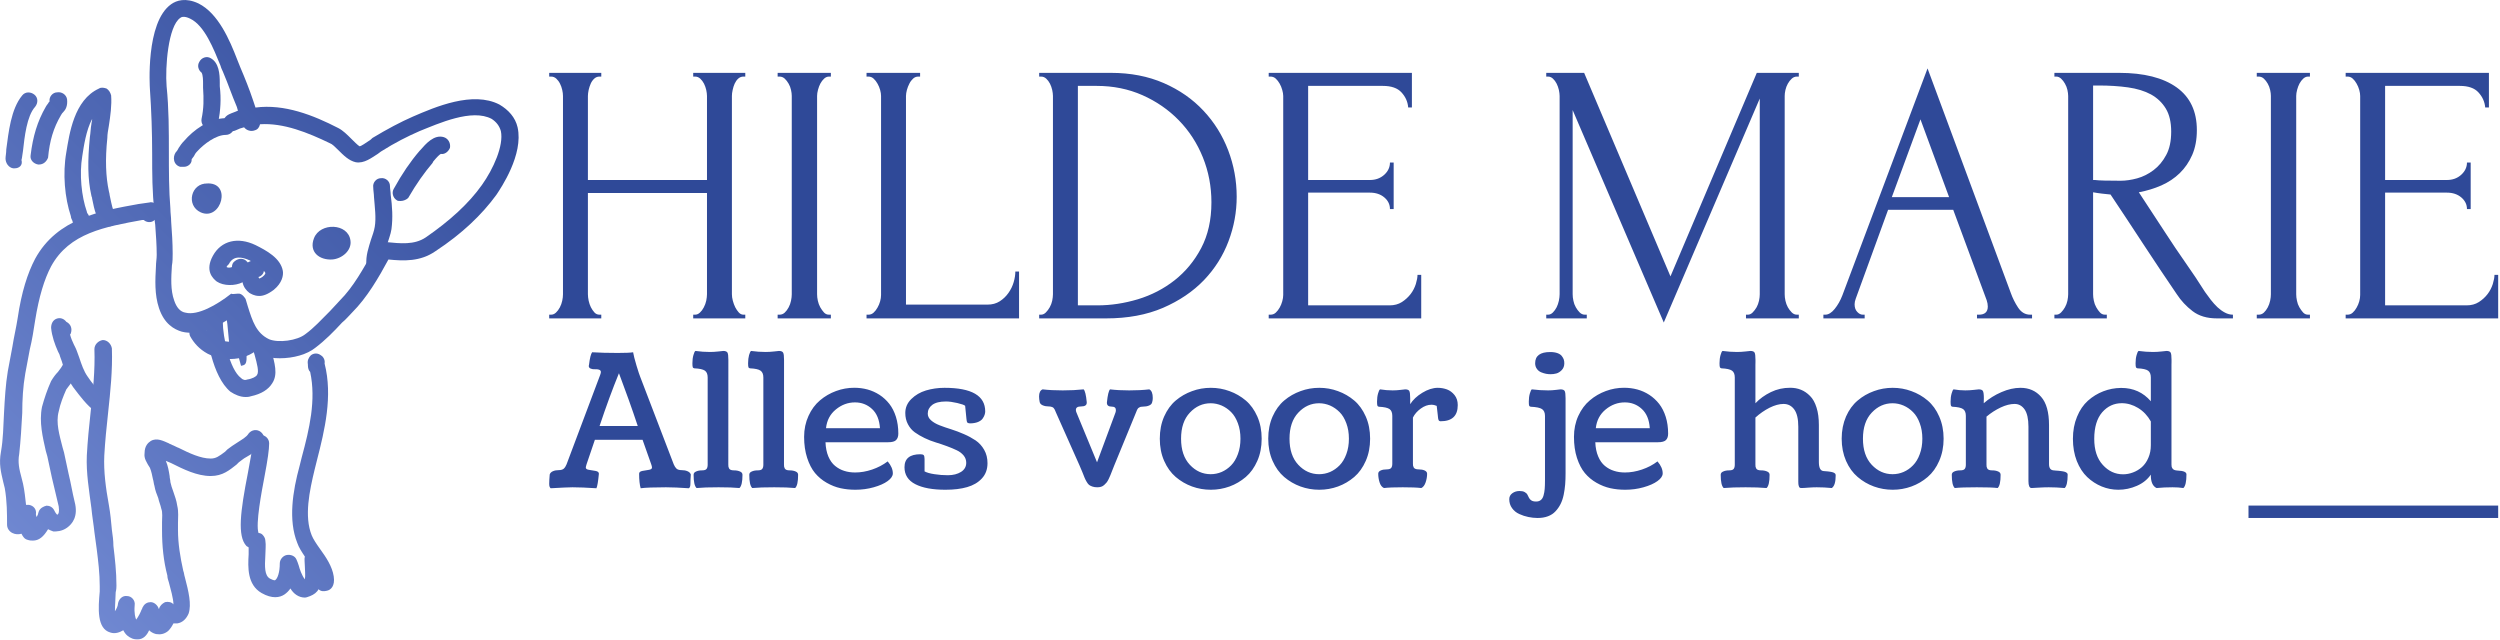 <?xml version="1.0" encoding="UTF-8"?>
<svg xmlns="http://www.w3.org/2000/svg" xmlns:svgjs="http://svgjs.com/svgjs" version="1.1" width="100%" height="100%" preserveAspectRatio="xMidYMid meet" viewBox="-0 -2.854678768926533e-7 300.001 76.768" overflow="visible">
  <defs id="SvgjsDefs458413">
    <linearGradient id="SvgjsLinearGradientCTo0w_NEe" gradientUnits="userSpaceOnUse" x1="17.002" y1="86.526" x2="93.209" y2="10.319">
      <stop id="SvgjsStop458416" stop-color="#738bd4" offset="0.05"></stop>
      <stop id="SvgjsStop458417" stop-color="#2f4998" offset="0.95"></stop>
    </linearGradient>
  </defs>
  <g id="SvgjsG458414" transform="scale(0.686)" opacity="1">
    <g id="SvgjsG458418" class="YvCM-2PNd" transform="translate(-27.873, -8.432) scale(1.329)" fill="url(#SvgjsLinearGradientCTo0w_NEe)">
      <path d="M62.3 37.7c.8-2.1 4.5-2 4.8.3.2 1.3-1.1 2.4-2.4 2.5-1.7.1-3.1-1-2.4-2.8m-14-7.2c-2.2-.1-2.9 2.9-.9 3.8 2.7 1.2 4.2-4.1.7-3.8m7 14.8c-.7 0-1.1-.3-1.3-.4-.4-.3-.8-.8-.9-1.4-1 .5-2.5.5-3.4-.1C49 43 47.9 42 49 40s3.3-2.5 5.6-1.4c1.4.7 3.3 1.7 3.6 3.4.1.6-.1 1.6-1.2 2.5-.8.6-1.4.8-1.9.8zm-.1-2.5c0 .1.1.2.1.2s.1 0 .4-.2c.4-.3.4-.5.4-.5s0-.1-.2-.3c0 .3-.3.7-.7.8zm-4.2-1.3c.2.1.4.1.7 0 0-.3.1-.6.4-.8.5-.4 1.2-.4 1.6.1l.1.1c.1-.1.2-.1.4-.2-.1 0-.1-.1-.2-.1-.9-.4-2.1-.7-2.7.5-.2.2-.3.3-.3.4zm.5 12.1c-1.1 0-2.2-.3-3-.7-1.1-.6-1.8-1.4-2.3-2.3-.1-.2-.1-.4-.1-.6-.1-.2-.1-.5 0-.7.3-1 1.2-.9 1.3-.9.3 0 1 .3 1 1.3v.1c.2.4.6.8 1.2 1.1 1.1.6 3.2.6 3.9-.2.4-.5 1.1-.5 1.6-.1s.5 1.1.1 1.6c-.9.9-2.3 1.4-3.7 1.4zm-26 23.9c-.2 0-.4 0-.7-.1-.4-.1-.6-.4-.8-.8-.4.1-.8.1-1.2-.1-.4-.2-.7-.6-.7-1.1 0-1.4 0-3.1-.3-4.8-.1-.3-.1-.5-.2-.8-.3-1.3-.6-2.4-.3-4 .3-1.7.3-3.3.4-5.1.1-1.8.2-3.7.5-5.5.2-1.1.4-2.1.6-3.2.2-1.3.5-2.5.7-3.8.5-3.4 1.3-5.9 2.3-7.8 2.9-5.3 8.6-6.3 13.6-7.2l1.4-.2c.3-.1.6 0 .9.2.3.2.4.5.4.8 0 .6-.2 1.1-.7 1.4-.4.3-1 .2-1.3-.1h-.2c-4.9.9-9.6 1.7-12 6.1-.9 1.7-1.6 4-2.1 7.1-.2 1.3-.4 2.6-.7 3.8-.2 1.1-.4 2.1-.6 3.2-.3 1.7-.4 3.5-.4 5.2-.1 1.8-.2 3.6-.4 5.4-.2 1.1 0 2 .3 3.1.1.3.1.5.2.8.2.9.3 1.9.4 2.8h.4c.6.1 1 .6.9 1.2 0 .1 0 .2.1.4.1-.2.2-.4.2-.5l.1-.3c.2-.4.6-.6 1-.7.4 0 .8.2 1 .6.2.4.3.5.4.6.2-.1.3-.4.2-1.1-.3-1.3-.6-2.5-.9-3.8-.2-.9-.4-1.9-.6-2.8l-.2-.7c-.4-1.8-.9-3.8-.5-5.8.3-1.1.7-2.3 1.2-3.4.3-.5.6-.9.9-1.2.2-.3.4-.5.5-.7.3-.6.9-.8 1.5-.5.6.3.8.9.5 1.5-.2.5-.5.8-.8 1.2-.2.3-.4.5-.6.8-.4.9-.8 1.9-1 2.9-.4 1.5.1 3.1.5 4.7l.2.7c.2.9.4 1.9.6 2.8.3 1.2.5 2.5.8 3.7.5 1.9-.3 2.9-1 3.4s-1.4.5-1.8.5c-.3-.1-.5-.2-.7-.3-.6 1-1.2 1.5-2 1.5z"></path>
      <path d="M34 60.6c-.2 0-.4-.1-.6-.2-.9-.6-1.9-1.9-2.8-3.1-.7-1-1.1-2.1-1.4-3.1-.1-.4-.3-.8-.4-1.2l-.2-.4c-.4-.9-.8-2-.9-3.1 0-.5.2-1 .7-1.2.5-.2 1 0 1.3.4.6.3.8.9.6 1.5 0 .1-.1.1-.1.2.1.4.3.9.5 1.3l.2.4c.2.4.3.8.5 1.3.3.9.6 1.8 1.1 2.5.4.6 1.5 2.1 2.2 2.5.5.3.6 1 .3 1.6-.3.5-.7.6-1 .6z"></path>
      <path d="M39.1 90.5c-.2 0-.4 0-.7-.1-.5-.2-.9-.5-1.2-1.1-.5.3-1.1.5-1.7.3-1.8-.5-1.6-3.2-1.4-5.4v-.7c0-1.7-.2-3.3-.4-4.9-.1-.7-.2-1.4-.3-2.2-.1-1-.3-2.1-.4-3.2-.3-2.3-.7-4.6-.6-6.9.1-1.9.3-3.9.5-5.7.3-2.7.6-5.5.5-8.3 0-.6.5-1.1 1.1-1.2.6 0 1.1.5 1.2 1.1.1 2.9-.2 5.7-.5 8.5-.2 1.8-.4 3.8-.5 5.6-.1 2.1.2 4.3.6 6.5.2 1.1.3 2.2.4 3.3.1.7.2 1.4.2 2.1.2 1.7.4 3.4.4 5.2 0 .2 0 .5-.1.9 0 .5-.1 1.7-.1 2.5.2-.3.4-.7.4-1 .1-.6.6-1.1 1.2-1 .6 0 1.1.6 1 1.2-.1 1.1.1 1.7.2 1.9.3-.4.6-1 .7-1.3.1-.1.1-.3.2-.4.2-.4.6-.6 1-.6s.8.3 1 .7c0 .1.1.2.1.2.1-.4.4-.7.8-.9.4-.1.9 0 1.1.3 0-.8-.4-2.1-.6-2.9-.1-.3-.2-.6-.2-.9-.5-1.9-.7-3.9-.7-5.9v-1.1c0-.6.1-1.3-.1-1.8-.1-.5-.3-.9-.4-1.4-.2-.5-.4-1-.5-1.6-.1-.3-.1-.6-.2-.9-.1-.5-.2-1-.4-1.5-.1-.1-.1-.2-.2-.3-.2-.4-.6-.9-.5-1.6 0-1 .5-1.4.8-1.6.8-.5 1.7 0 2.4.3.1.1.3.1.4.2.3.1.6.3.9.4 1.4.7 2.9 1.4 4.2 1.4.7 0 1.1-.3 1.9-.9l.3-.3c.4-.3.8-.6 1.3-.9.6-.4 1.2-.7 1.5-1.2.4-.5 1.1-.6 1.6-.2.5.4.6 1.1.2 1.6-.6.8-1.4 1.3-2.1 1.7-.4.2-.7.5-1 .7l-.3.3c-.9.7-1.8 1.5-3.4 1.5-1.8 0-3.6-.9-5.2-1.7-.2-.1-.5-.2-.7-.3.3.7.4 1.4.5 2 0 .3.1.5.1.8.1.4.2.8.4 1.3.2.6.4 1.1.5 1.8.2.8.1 1.6.1 2.3v.9c0 1.8.3 3.6.7 5.4.1.2.1.5.2.8.5 1.9.9 3.6.5 4.8-.3.7-.8 1.2-1.5 1.3h-.5c-.2.4-.4.7-.7 1-.5.4-1 .5-1.6.4-.4-.1-.7-.3-.9-.5-.3.7-.8 1.2-1.5 1.2z"></path>
      <path d="M61.1 85c-.8 0-1.5-.5-1.9-1.2-.2.3-.5.6-.8.8-.6.4-1.6.6-3-.2-1.9-1.1-1.8-3.4-1.7-5.1v-.9c-.1-.1-.2-.1-.3-.2-1.2-1.3-.8-4.5.2-9.6.3-1.6.6-3.2.6-3.8 0-.6.5-1.1 1.1-1.2.6 0 1.1.5 1.1 1.1 0 .8-.2 2.2-.6 4.3-.4 2.1-1.2 6.3-.8 7.5.2 0 .4.1.5.2.2.2.4.5.4.8.1.6 0 1.3 0 1.9-.1 1.6-.1 2.7.6 3.1.2.1.6.3.7.2.3-.2.6-1 .6-2.2 0-.5.4-1 .9-1.1.5-.1 1.1.1 1.3.6.1.2.2.5.3.8.1.4.4 1.3.8 1.8.1-.5 0-1.2 0-1.7s-.1-1 0-1.3c-.4-.6-.8-1.2-1-1.8-1.2-3-.6-6.8.3-10.1l.3-1.2c1-3.7 1.9-7.5 1.1-11.2-.2-.2-.3-.5-.3-.9v-.1c-.1-.5.1-.9.4-1.2.4-.3.9-.3 1.3 0 .2.1.6.5.5 1.1 1.1 4.3 0 8.8-1 12.7l-.3 1.2c-.7 2.9-1.4 6.2-.4 8.7.2.5.6 1.1 1.1 1.8.8 1.1 1.6 2.3 1.8 3.6.2 1.3-.4 1.8-.9 1.9-.4.1-.8.1-1.1-.2-.2.4-.6.7-1.1.9-.3.1-.5.2-.7.2zM31.7 37h-.2c-.6-.1-1-.7-.9-1.3l1.1.2-1.1-.2s-.1-.2-.1-.3c-.1-.2-.2-.4-.2-.6-.8-2.4-1.1-5.6-.6-8.4.4-2.4 1-6.9 4.3-8.4.3-.2.7-.1 1 0 .3.2.5.5.6.9.1 1.3-.1 2.7-.3 4-.1.6-.2 1.1-.2 1.6-.3 2.9-.2 5.1.2 7 0 .1.1.3.1.5.1.4.3 1.6.5 2 .5.3.7.9.4 1.5-.3.6-.9.8-1.5.5-1.1-.5-1.4-2-1.7-3.5 0-.2-.1-.3-.1-.4-.5-2.2-.5-4.6-.2-7.7.1-.6.1-1.2.2-1.7 0-.2.1-.4.1-.7-.8 1.5-1.1 3.6-1.3 4.9-.4 2.4-.1 5.3.6 7.3 0 .1.1.3.2.4.2.4.4.9.3 1.5-.2.5-.7.9-1.2.9zm-5.6-9H26c-.6-.1-1.1-.6-1-1.2.3-2.5.9-4.5 2-6.4.1-.2.3-.4.4-.6l.1-.1c-.1-.6.4-1.2 1-1.2.6-.1 1.2.3 1.3.9.1.9-.2 1.4-.5 1.7-.1.1-.2.2-.3.4-1 1.7-1.5 3.4-1.7 5.6-.2.5-.6.9-1.2.9zm-3.2.5h-.2c-.6-.1-1-.7-1-1.3 0-.3.1-.7.1-1.2.3-2.2.6-5.3 2.1-7.1.4-.5 1.1-.5 1.6-.1s.5 1.1.1 1.6c-1.1 1.2-1.4 4-1.6 5.8-.1.5-.1.9-.2 1.2.2.7-.3 1.1-.9 1.1zm50.8 4.3c-.2 0-.4 0-.5-.1-.5-.3-.7-1-.4-1.5 1.1-2 2.2-3.6 3.4-5l.1-.1c.7-.8 1.8-2.1 3.1-1.7.6.2.9.8.8 1.4-.2.5-.7.9-1.2.8-.2.1-.5.4-1 1l-.1.2c-1.1 1.3-2.1 2.7-3.2 4.6-.2.2-.6.4-1 .4zm-25.1-9.5h-.2c-.6-.1-1-.7-.9-1.3.3-1.4.3-2.6.2-4.1v-.6c0-.3 0-1.1-.2-1.4-.4-.3-.6-.9-.3-1.4.3-.6 1-.8 1.5-.5 1.1.6 1.2 2.1 1.2 3.2v.5c.2 1.7.1 3.1-.2 4.8-.2.5-.6.8-1.1.8z"></path>
      <path d="M45.2 28.3h-.5c-.4-.1-.7-.4-.8-.8s0-.8.2-1.1c.2-.2.3-.4.4-.6.2-.3.4-.6.7-.9 1.2-1.4 3.3-3 5.5-3 .6-.1 1.1.5 1.1 1.1 0 .6-.5 1.1-1.1 1.1-1.3 0-2.9 1.2-3.8 2.2-.2.2-.3.4-.4.6-.1.1-.2.3-.3.4v.1c0 .5-.5.9-1 .9zm25.1 13.9c-.6 0-1.1-.4-1.1-1-.1-1.2.3-2.3.6-3.3.2-.6.4-1.1.5-1.7.2-1.2 0-2.6-.1-3.9 0-.4-.1-.9-.1-1.3-.1-.6.4-1.2 1-1.2.6-.1 1.2.4 1.2 1 0 .4.1.8.1 1.2.2 1.5.3 3 .1 4.5-.1.7-.4 1.4-.6 2.1-.3.9-.6 1.6-.5 2.3.1.7-.3 1.3-1.1 1.3.1 0 .1 0 0 0zm-17 16.4c-.7 0-1.4-.3-2-.7-2.4-2-3.2-7.4-3.2-9.2 0-.6.5-1.1 1.1-1.1s1.1.5 1.1 1.1c0 2 .9 6.3 2.4 7.4.3.3.6.3.8.2.7-.1 1.2-.4 1.3-.6.3-.4 0-1.5-.3-2.6-.1-.3-.2-.7-.3-1-.2-.6.2-1.2.8-1.4.6-.2 1.2.2 1.4.8.1.3.2.7.3 1 .4 1.6.9 3.1.1 4.3-.5.8-1.4 1.4-2.8 1.7-.3.1-.5.1-.7.1z"></path>
      <path d="M52.7 54.5l-.6-2.2.3 1.1h-1.1c0-.3-.3-3.3-.4-4.4-.1-.6-.1-1-.1-1 0-.6.5-1.1 1.1-1.1.6 0 1.1.5 1.1 1.1 0 .1 0 .4.1.8.5 5.5.5 5.5-.4 5.7z"></path>
      <path d="M57.8 53.5c-.8 0-1.7-.1-2.3-.4-2.5-1.1-3.3-3.2-3.9-5.1-1.7 1.2-4.4 2.6-6.7 2-1-.3-2.3-1-3-3.1-.6-1.8-.5-3.7-.4-5.5 0-.5.1-1 .1-1.5 0-1.3-.1-2.6-.2-4-.1-.6-.1-1.1-.1-1.7-.3-2.5-.3-5.1-.3-7.6 0-2.8-.1-5.7-.3-8.6 0-.1-.6-8.7 2.8-11.1.7-.5 1.9-.9 3.6-.1 2.6 1.3 4.1 4.8 5.1 7.4.1.3.3.7.4 1 .6 1.4 1.2 2.9 1.7 4.4l.3.9c3.8-.5 7.6 1 10.9 2.7.6.3 1.2.9 1.7 1.4.3.3.9.9 1.1 1 .2 0 .9-.5 1.2-.7.2-.1.4-.3.5-.4 2-1.2 3.7-2.1 5.3-2.8 3-1.3 7.9-3.4 11.4-1.6 1.2.7 2.1 1.7 2.4 3 .8 3.6-2.2 8-2.8 8.9-1.9 2.6-4.5 5.1-8 7.4-2 1.4-4.2 1.3-6.2 1.1-1.3 2.4-2.8 5-4.8 7-.4.4-.8.9-1.3 1.3-1.1 1.2-2.3 2.4-3.5 3.3-1.1.9-2.9 1.4-4.7 1.4zM52.2 45h.3c.4.1.6.4.8.7.1.3.2.7.3 1 .6 1.9 1.1 3.5 2.8 4.3 1.2.5 3.7.2 4.8-.7 1.1-.8 2.1-1.9 3.2-3 .5-.5.9-1 1.3-1.4 1.8-1.8 3.1-4.2 4.4-6.5l.3-.6c.2-.4.6-.6 1.1-.6h.2c2 .2 3.8.4 5.3-.6 3.2-2.2 5.7-4.5 7.4-6.9 1.5-2.1 2.9-5.2 2.5-7.1-.2-.7-.6-1.2-1.2-1.6-2.6-1.4-7 .6-9.5 1.6-1.6.7-3.2 1.5-5.1 2.7-.1.1-.3.2-.4.3-.8.5-1.8 1.3-2.9 1.1-.9-.2-1.6-.9-2.3-1.6-.4-.4-.8-.8-1.1-.9-2.9-1.4-6.1-2.7-9.2-2.5-.1.4-.3.7-.7.8-.5.2-1.1 0-1.4-.4-.4.1-.7.2-1.1.4-.6.3-1.2 0-1.5-.6s0-1.2.6-1.5c.4-.2.8-.3 1.2-.5-.1-.2-.1-.4-.2-.6-.6-1.4-1.1-2.9-1.7-4.3-.1-.3-.3-.6-.4-1-.9-2.2-2.1-5.3-4-6.2-.8-.4-1.2-.2-1.3-.1-1.6 1.1-2 6.5-1.8 9 .3 2.9.3 5.9.3 8.7 0 2.4 0 5 .2 7.4 0 .6.1 1.1.1 1.7.1 1.4.2 2.8.2 4.2 0 .5 0 1.1-.1 1.6-.1 1.6-.2 3.2.3 4.6.3.9.8 1.5 1.5 1.6 1.6.4 4.1-1 6-2.5.2.1.5 0 .8 0z"></path>
    </g>
    <g id="SvgjsG458419" class="text" transform="translate(265.661, 55.696) scale(1)" fill="#2f4998">
      <path d="M-144.4 -0.65L-144.4 0L-135.29 0L-135.29 -0.65L-135.62 -0.65C-135.92 -0.65 -136.19 -0.78 -136.43 -1.04C-136.67 -1.3 -136.87 -1.61 -137.05 -1.95C-137.22 -2.3 -137.36 -2.68 -137.47 -3.09C-137.58 -3.5 -137.63 -3.88 -137.63 -4.23L-137.63 -38.91C-137.63 -39.22 -137.59 -39.57 -137.5 -39.96C-137.42 -40.35 -137.3 -40.72 -137.15 -41.06C-136.99 -41.41 -136.79 -41.7 -136.53 -41.94C-136.27 -42.18 -135.96 -42.3 -135.62 -42.3L-135.29 -42.3L-135.29 -42.95L-144.4 -42.95L-144.4 -42.3L-144.08 -42.3C-143.73 -42.3 -143.43 -42.18 -143.17 -41.94C-142.91 -41.7 -142.69 -41.41 -142.51 -41.06C-142.34 -40.72 -142.21 -40.35 -142.12 -39.96C-142.04 -39.57 -141.99 -39.22 -141.99 -38.91L-141.99 -24.21L-162.82 -24.21L-162.82 -38.91C-162.82 -39.22 -162.77 -39.57 -162.69 -39.96C-162.6 -40.35 -162.48 -40.72 -162.33 -41.06C-162.18 -41.41 -161.97 -41.7 -161.71 -41.94C-161.45 -42.18 -161.15 -42.3 -160.8 -42.3L-160.48 -42.3L-160.48 -42.95L-169.59 -42.95L-169.59 -42.3L-169.26 -42.3C-168.91 -42.3 -168.61 -42.18 -168.35 -41.94C-168.09 -41.7 -167.87 -41.41 -167.7 -41.06C-167.53 -40.72 -167.39 -40.35 -167.31 -39.96C-167.22 -39.57 -167.18 -39.22 -167.18 -38.91L-167.18 -4.23C-167.18 -3.88 -167.22 -3.5 -167.31 -3.09C-167.39 -2.68 -167.54 -2.29 -167.73 -1.92C-167.93 -1.55 -168.15 -1.25 -168.41 -1.01C-168.67 -0.77 -168.96 -0.65 -169.26 -0.65L-169.59 -0.65L-169.59 0L-160.48 0L-160.48 -0.65L-160.8 -0.65C-161.15 -0.65 -161.44 -0.78 -161.68 -1.04C-161.92 -1.3 -162.12 -1.61 -162.3 -1.95C-162.47 -2.3 -162.6 -2.68 -162.69 -3.09C-162.77 -3.5 -162.82 -3.88 -162.82 -4.23L-162.82 -21.93L-141.99 -21.93L-141.99 -4.23C-141.99 -3.88 -142.04 -3.5 -142.12 -3.09C-142.21 -2.68 -142.35 -2.29 -142.55 -1.92C-142.74 -1.55 -142.97 -1.25 -143.23 -1.01C-143.49 -0.77 -143.77 -0.65 -144.08 -0.65Z M-129.63 -42.95L-129.63 -42.3L-129.3 -42.3C-128.96 -42.3 -128.65 -42.18 -128.39 -41.94C-128.13 -41.7 -127.91 -41.41 -127.71 -41.06C-127.51 -40.72 -127.37 -40.35 -127.29 -39.96C-127.2 -39.57 -127.16 -39.22 -127.16 -38.91L-127.16 -4.23C-127.16 -3.88 -127.2 -3.5 -127.29 -3.09C-127.37 -2.68 -127.51 -2.29 -127.71 -1.92C-127.91 -1.55 -128.13 -1.25 -128.39 -1.01C-128.65 -0.77 -128.96 -0.65 -129.3 -0.65L-129.63 -0.65L-129.63 0L-120.32 0L-120.32 -0.65L-120.65 -0.65C-121 -0.65 -121.29 -0.78 -121.53 -1.04C-121.77 -1.3 -121.98 -1.61 -122.18 -1.95C-122.37 -2.3 -122.51 -2.68 -122.6 -3.09C-122.69 -3.5 -122.73 -3.88 -122.73 -4.23L-122.73 -38.91C-122.73 -39.22 -122.68 -39.58 -122.57 -39.99C-122.46 -40.4 -122.32 -40.77 -122.15 -41.09C-121.97 -41.42 -121.76 -41.7 -121.5 -41.94C-121.24 -42.18 -120.95 -42.3 -120.65 -42.3L-120.32 -42.3L-120.32 -42.95Z M-114.08 -0.65L-114.08 0L-87.4 0L-87.4 -8.2L-88.05 -8.2C-88.05 -7.64 -88.14 -7.02 -88.34 -6.34C-88.53 -5.67 -88.84 -5.04 -89.25 -4.46C-89.66 -3.87 -90.17 -3.38 -90.78 -2.99C-91.39 -2.6 -92.1 -2.41 -92.93 -2.41L-107.18 -2.41L-107.18 -38.91C-107.18 -39.22 -107.12 -39.57 -107.02 -39.96C-106.91 -40.35 -106.77 -40.72 -106.59 -41.06C-106.42 -41.41 -106.2 -41.7 -105.94 -41.94C-105.68 -42.18 -105.38 -42.3 -105.03 -42.3L-104.71 -42.3L-104.71 -42.95L-114.08 -42.95L-114.08 -42.3L-113.75 -42.3C-113.4 -42.3 -113.1 -42.18 -112.84 -41.94C-112.58 -41.7 -112.35 -41.41 -112.16 -41.06C-111.96 -40.72 -111.81 -40.35 -111.7 -39.96C-111.59 -39.57 -111.54 -39.22 -111.54 -38.91L-111.54 -4.1C-111.54 -3.75 -111.59 -3.38 -111.7 -2.99C-111.81 -2.6 -111.96 -2.23 -112.16 -1.89C-112.35 -1.54 -112.58 -1.25 -112.84 -1.01C-113.1 -0.77 -113.4 -0.65 -113.75 -0.65Z M-83.88 -0.65L-83.88 0L-72.17 0C-68.39 0 -65.08 -0.62 -62.21 -1.85C-59.35 -3.09 -56.96 -4.71 -55.05 -6.7C-53.14 -8.7 -51.71 -10.97 -50.76 -13.5C-49.8 -16.04 -49.33 -18.63 -49.33 -21.28C-49.33 -24.1 -49.83 -26.81 -50.82 -29.41C-51.82 -32.02 -53.26 -34.33 -55.15 -36.34C-57.04 -38.36 -59.35 -39.97 -62.08 -41.16C-64.81 -42.35 -67.9 -42.95 -71.32 -42.95L-83.88 -42.95L-83.88 -42.3L-83.56 -42.3C-83.21 -42.3 -82.91 -42.18 -82.65 -41.94C-82.39 -41.7 -82.17 -41.41 -81.99 -41.06C-81.82 -40.72 -81.69 -40.35 -81.6 -39.96C-81.52 -39.57 -81.47 -39.22 -81.47 -38.91L-81.47 -4.23C-81.47 -3.88 -81.52 -3.5 -81.6 -3.09C-81.69 -2.68 -81.83 -2.3 -82.03 -1.95C-82.22 -1.61 -82.45 -1.3 -82.71 -1.04C-82.97 -0.78 -83.25 -0.65 -83.56 -0.65ZM-53.75 -20.3C-53.75 -17.22 -54.35 -14.56 -55.54 -12.3C-56.73 -10.04 -58.29 -8.17 -60.19 -6.67C-62.1 -5.17 -64.24 -4.07 -66.6 -3.35C-68.97 -2.64 -71.32 -2.28 -73.67 -2.28L-77.11 -2.28L-77.11 -40.67L-73.8 -40.67C-70.93 -40.67 -68.27 -40.13 -65.82 -39.05C-63.37 -37.96 -61.25 -36.5 -59.45 -34.65C-57.65 -32.81 -56.25 -30.65 -55.25 -28.18C-54.25 -25.7 -53.75 -23.08 -53.75 -20.3Z M-43.73 -0.65L-43.73 0L-17.05 0L-17.05 -7.61L-17.7 -7.61C-17.7 -7.18 -17.8 -6.65 -17.99 -6.02C-18.19 -5.39 -18.49 -4.8 -18.9 -4.26C-19.32 -3.72 -19.83 -3.25 -20.43 -2.86C-21.04 -2.47 -21.76 -2.28 -22.58 -2.28L-36.83 -2.28L-36.83 -22L-26.03 -22C-24.99 -22 -24.14 -21.71 -23.49 -21.15C-22.84 -20.59 -22.52 -19.91 -22.52 -19.13L-21.87 -19.13L-21.87 -27.27L-22.52 -27.27C-22.52 -26.44 -22.85 -25.73 -23.52 -25.12C-24.2 -24.51 -25.03 -24.21 -26.03 -24.21L-36.83 -24.21L-36.83 -40.67L-23.75 -40.67C-22.28 -40.67 -21.19 -40.29 -20.5 -39.53C-19.8 -38.77 -19.41 -37.9 -19.33 -36.9L-18.68 -36.9L-18.68 -42.95L-43.73 -42.95L-43.73 -42.3L-43.41 -42.3C-43.06 -42.3 -42.75 -42.18 -42.49 -41.94C-42.23 -41.7 -42.01 -41.41 -41.81 -41.06C-41.62 -40.72 -41.46 -40.35 -41.36 -39.96C-41.25 -39.57 -41.19 -39.22 -41.19 -38.91L-41.19 -4.1C-41.19 -3.75 -41.25 -3.38 -41.36 -2.99C-41.46 -2.6 -41.62 -2.23 -41.81 -1.89C-42.01 -1.54 -42.23 -1.25 -42.49 -1.01C-42.75 -0.77 -43.06 -0.65 -43.41 -0.65Z M39.76 -0.65L39.76 0L49 0L49 -0.65L48.68 -0.65C48.33 -0.65 48.03 -0.78 47.77 -1.04C47.5 -1.3 47.28 -1.61 47.08 -1.95C46.89 -2.3 46.75 -2.68 46.66 -3.09C46.57 -3.5 46.53 -3.88 46.53 -4.23L46.53 -38.91C46.53 -39.22 46.57 -39.57 46.66 -39.96C46.75 -40.35 46.89 -40.72 47.08 -41.06C47.28 -41.41 47.5 -41.7 47.77 -41.94C48.03 -42.18 48.33 -42.3 48.68 -42.3L49 -42.3L49 -42.95L41.65 -42.95L26.55 -7.35L11.45 -42.95L4.82 -42.95L4.82 -42.3L5.14 -42.3C5.44 -42.3 5.73 -42.18 5.99 -41.94C6.25 -41.7 6.46 -41.41 6.64 -41.06C6.81 -40.72 6.94 -40.35 7.03 -39.96C7.11 -39.57 7.16 -39.22 7.16 -38.91L7.16 -4.23C7.16 -3.88 7.11 -3.5 7.03 -3.09C6.94 -2.68 6.81 -2.3 6.64 -1.95C6.46 -1.61 6.25 -1.3 5.99 -1.04C5.73 -0.78 5.44 -0.65 5.14 -0.65L4.82 -0.65L4.82 0L11.91 0L11.91 -0.65L11.58 -0.65C11.24 -0.65 10.93 -0.78 10.67 -1.04C10.41 -1.3 10.18 -1.61 9.99 -1.95C9.79 -2.3 9.65 -2.68 9.57 -3.09C9.48 -3.5 9.44 -3.88 9.44 -4.23L9.44 -36.44L25.38 0.72L42.17 -38.46L42.17 -4.23C42.17 -3.88 42.13 -3.5 42.04 -3.09C41.95 -2.68 41.81 -2.3 41.62 -1.95C41.42 -1.61 41.19 -1.3 40.93 -1.04C40.67 -0.78 40.39 -0.65 40.09 -0.65Z M80.17 -0.65L80.17 0L89.8 0L89.8 -0.65L89.48 -0.65C88.61 -0.65 87.91 -1.06 87.36 -1.89C86.82 -2.71 86.4 -3.56 86.09 -4.43L71.52 -43.73L56.62 -4.03C56.27 -3.12 55.82 -2.33 55.28 -1.66C54.74 -0.99 54.19 -0.65 53.62 -0.65L53.3 -0.65L53.3 0L60.52 0L60.52 -0.65L60.19 -0.65C59.85 -0.65 59.52 -0.81 59.22 -1.14C58.91 -1.46 58.76 -1.91 58.76 -2.47C58.76 -2.78 58.83 -3.1 58.96 -3.45L64.62 -19L76.01 -19L81.86 -3.19C81.99 -2.8 82.06 -2.43 82.06 -2.08C82.06 -1.13 81.54 -0.65 80.5 -0.65ZM65.27 -21.21L70.28 -34.82L75.29 -21.21Z M102.56 -0.65C102.21 -0.65 101.92 -0.78 101.68 -1.04C101.44 -1.3 101.22 -1.61 101.03 -1.95C100.83 -2.3 100.69 -2.68 100.61 -3.09C100.52 -3.5 100.48 -3.88 100.48 -4.23L100.48 -22.06C100.95 -21.97 101.46 -21.9 102.01 -21.83C102.55 -21.77 103.06 -21.71 103.53 -21.67C105.44 -18.81 107.36 -15.9 109.29 -12.95C111.22 -10 113.17 -7.09 115.12 -4.23C115.86 -3.1 116.78 -2.11 117.88 -1.27C118.99 -0.42 120.41 0 122.15 0L124.94 0L124.94 -0.65C124.47 -0.65 124 -0.77 123.55 -1.01C123.09 -1.25 122.66 -1.56 122.24 -1.95C121.83 -2.34 121.44 -2.78 121.07 -3.25C120.7 -3.73 120.37 -4.19 120.06 -4.62C118.94 -6.4 117.79 -8.12 116.61 -9.79C115.44 -11.46 114.29 -13.17 113.17 -14.9L108.48 -22.06C109.87 -22.32 111.18 -22.72 112.42 -23.26C113.65 -23.81 114.73 -24.52 115.64 -25.41C116.55 -26.3 117.28 -27.36 117.82 -28.6C118.36 -29.84 118.63 -31.28 118.63 -32.93C118.63 -36.23 117.45 -38.72 115.09 -40.41C112.72 -42.1 109.37 -42.95 105.03 -42.95L93.71 -42.95L93.71 -42.3L94.03 -42.3C94.34 -42.3 94.62 -42.18 94.88 -41.94C95.14 -41.7 95.37 -41.41 95.56 -41.06C95.76 -40.72 95.9 -40.35 95.99 -39.96C96.07 -39.57 96.12 -39.22 96.12 -38.91L96.12 -4.23C96.12 -3.88 96.07 -3.5 95.99 -3.09C95.9 -2.68 95.76 -2.3 95.56 -1.95C95.37 -1.61 95.14 -1.3 94.88 -1.04C94.62 -0.78 94.34 -0.65 94.03 -0.65L93.71 -0.65L93.71 0L102.88 0L102.88 -0.65ZM100.48 -40.74L101.45 -40.74C103.32 -40.74 105.03 -40.63 106.59 -40.41C108.15 -40.19 109.49 -39.78 110.6 -39.18C111.7 -38.57 112.57 -37.74 113.2 -36.7C113.83 -35.66 114.14 -34.32 114.14 -32.67C114.14 -31.02 113.85 -29.65 113.26 -28.57C112.68 -27.48 111.94 -26.6 111.05 -25.93C110.16 -25.26 109.21 -24.78 108.19 -24.5C107.17 -24.22 106.2 -24.08 105.29 -24.08C104.16 -24.08 103.22 -24.09 102.46 -24.11C101.7 -24.13 101.15 -24.16 100.8 -24.21L100.48 -24.21Z M129.11 -42.95L129.11 -42.3L129.43 -42.3C129.78 -42.3 130.09 -42.18 130.35 -41.94C130.61 -41.7 130.83 -41.41 131.03 -41.06C131.22 -40.72 131.37 -40.35 131.45 -39.96C131.54 -39.57 131.58 -39.22 131.58 -38.91L131.58 -4.23C131.58 -3.88 131.54 -3.5 131.45 -3.09C131.37 -2.68 131.22 -2.29 131.03 -1.92C130.83 -1.55 130.61 -1.25 130.35 -1.01C130.09 -0.77 129.78 -0.65 129.43 -0.65L129.11 -0.65L129.11 0L138.41 0L138.41 -0.65L138.09 -0.65C137.74 -0.65 137.45 -0.78 137.21 -1.04C136.97 -1.3 136.76 -1.61 136.56 -1.95C136.36 -2.3 136.22 -2.68 136.14 -3.09C136.05 -3.5 136.01 -3.88 136.01 -4.23L136.01 -38.91C136.01 -39.22 136.06 -39.58 136.17 -39.99C136.28 -40.4 136.42 -40.77 136.59 -41.09C136.77 -41.42 136.98 -41.7 137.24 -41.94C137.5 -42.18 137.79 -42.3 138.09 -42.3L138.41 -42.3L138.41 -42.95Z M144.66 -0.65L144.66 0L171.34 0L171.34 -7.61L170.69 -7.61C170.69 -7.18 170.59 -6.65 170.4 -6.02C170.2 -5.39 169.9 -4.8 169.49 -4.26C169.08 -3.72 168.57 -3.25 167.96 -2.86C167.35 -2.47 166.64 -2.28 165.81 -2.28L151.56 -2.28L151.56 -22L162.36 -22C163.4 -22 164.25 -21.71 164.9 -21.15C165.55 -20.59 165.88 -19.91 165.88 -19.13L166.53 -19.13L166.53 -27.27L165.88 -27.27C165.88 -26.44 165.54 -25.73 164.87 -25.12C164.2 -24.51 163.36 -24.21 162.36 -24.21L151.56 -24.21L151.56 -40.67L164.64 -40.67C166.12 -40.67 167.2 -40.29 167.89 -39.53C168.59 -38.77 168.98 -37.9 169.07 -36.9L169.72 -36.9L169.72 -42.95L144.66 -42.95L144.66 -42.3L144.99 -42.3C145.33 -42.3 145.64 -42.18 145.9 -41.94C146.16 -41.7 146.39 -41.41 146.58 -41.06C146.78 -40.72 146.93 -40.35 147.04 -39.96C147.15 -39.57 147.2 -39.22 147.2 -38.91L147.2 -4.1C147.2 -3.75 147.15 -3.38 147.04 -2.99C146.93 -2.6 146.78 -2.23 146.58 -1.89C146.39 -1.54 146.16 -1.25 145.9 -1.01C145.64 -0.77 145.33 -0.65 144.99 -0.65Z"></path>
    </g>
    <g id="SvgjsG458420" class="text" transform="translate(239.611, 85.24) scale(1)" fill="#2f4998">
      <path d="M-131.55 -23.5C-133.23 -23.5 -134.73 -23.54 -136.03 -23.62C-136.25 -23.33 -136.44 -22.59 -136.58 -21.4C-136.61 -21.32 -136.62 -21.26 -136.62 -21.24C-136.62 -21.01 -136.51 -20.85 -136.28 -20.76C-136.06 -20.67 -135.82 -20.63 -135.56 -20.65C-135.3 -20.67 -135.06 -20.65 -134.84 -20.58C-134.61 -20.51 -134.5 -20.37 -134.5 -20.16C-134.5 -20.04 -134.55 -19.87 -134.63 -19.64L-140.51 -4C-140.64 -3.69 -140.79 -3.44 -140.99 -3.26C-141.18 -3.09 -141.48 -3 -141.89 -3C-142.26 -3 -142.6 -2.94 -142.89 -2.81C-143.19 -2.68 -143.37 -2.49 -143.45 -2.24C-143.51 -1.56 -143.54 -1.02 -143.54 -0.6C-143.54 -0.2 -143.45 0.06 -143.27 0.17C-141.38 0.06 -140.11 0 -139.46 0C-138.35 0 -136.96 0.06 -135.28 0.17C-135.12 -0.16 -134.98 -1.01 -134.85 -2.37C-134.85 -2.62 -135.04 -2.79 -135.42 -2.86C-135.81 -2.93 -136.19 -3 -136.57 -3.05C-136.95 -3.1 -137.14 -3.24 -137.14 -3.45C-137.14 -3.55 -137.09 -3.75 -137 -4.04L-135.55 -8.31L-127.21 -8.31L-125.7 -4.04C-125.61 -3.79 -125.56 -3.6 -125.56 -3.45C-125.56 -3.24 -125.75 -3.1 -126.12 -3.05C-126.5 -3 -126.87 -2.93 -127.25 -2.86C-127.63 -2.79 -127.81 -2.62 -127.81 -2.37C-127.81 -1.29 -127.72 -0.44 -127.54 0.17C-126.75 0.06 -125.27 0 -123.11 0C-122.03 0 -120.7 0.06 -119.11 0.17C-118.93 0.06 -118.84 -0.2 -118.84 -0.6C-118.84 -1.02 -118.82 -1.56 -118.77 -2.24C-118.85 -2.49 -119.04 -2.68 -119.35 -2.81C-119.65 -2.94 -119.99 -3 -120.36 -3C-120.78 -3 -121.08 -3.09 -121.27 -3.26C-121.46 -3.44 -121.62 -3.69 -121.75 -4L-127.62 -19.32C-127.73 -19.56 -127.94 -20.22 -128.27 -21.29C-128.59 -22.36 -128.78 -23.12 -128.85 -23.56L-128.85 -23.62C-129.32 -23.54 -130.22 -23.5 -131.55 -23.5ZM-131.34 -19.95L-130.91 -18.79C-130.62 -18.02 -130.19 -16.87 -129.64 -15.33C-129.09 -13.8 -128.56 -12.26 -128.05 -10.72L-134.73 -10.72C-133.58 -14.17 -132.45 -17.24 -131.34 -19.95Z M-112.21 -3.99C-112.21 -14.63 -112.21 -20.7 -112.2 -22.19L-112.2 -22.29C-112.2 -22.96 -112.25 -23.38 -112.36 -23.57C-112.48 -23.75 -112.72 -23.85 -113.09 -23.85C-113.12 -23.85 -113.4 -23.82 -113.93 -23.76C-114.46 -23.7 -114.96 -23.67 -115.44 -23.67C-116.24 -23.67 -117.09 -23.73 -117.96 -23.85C-118.08 -23.78 -118.2 -23.55 -118.31 -23.13C-118.43 -22.72 -118.49 -22.24 -118.49 -21.7C-118.49 -21.35 -118.47 -21.13 -118.43 -21.02C-118.4 -20.91 -118.31 -20.84 -118.17 -20.81C-117.25 -20.77 -116.63 -20.63 -116.3 -20.4C-115.98 -20.17 -115.82 -19.77 -115.82 -19.21L-115.82 -3.96C-115.82 -3.64 -115.88 -3.39 -116.01 -3.22C-116.14 -3.04 -116.41 -2.96 -116.82 -2.96C-117.22 -2.96 -117.57 -2.89 -117.85 -2.76C-118.14 -2.64 -118.28 -2.45 -118.28 -2.19C-118.28 -0.96 -118.11 -0.19 -117.76 0.13C-116.83 0.04 -115.54 0 -113.91 0C-112.39 0 -111.17 0.04 -110.26 0.13C-109.91 -0.18 -109.73 -0.95 -109.73 -2.19C-109.73 -2.45 -109.88 -2.64 -110.16 -2.76C-110.45 -2.89 -110.79 -2.96 -111.2 -2.96C-111.43 -2.96 -111.62 -2.98 -111.77 -3.04C-111.92 -3.1 -112.02 -3.19 -112.08 -3.3C-112.14 -3.42 -112.17 -3.52 -112.19 -3.61C-112.21 -3.7 -112.21 -3.83 -112.21 -3.99Z M-102.47 -3.99C-102.47 -14.63 -102.47 -20.7 -102.46 -22.19L-102.46 -22.29C-102.46 -22.96 -102.51 -23.38 -102.63 -23.57C-102.74 -23.75 -102.98 -23.85 -103.35 -23.85C-103.38 -23.85 -103.66 -23.82 -104.19 -23.76C-104.72 -23.7 -105.22 -23.67 -105.7 -23.67C-106.5 -23.67 -107.35 -23.73 -108.23 -23.85C-108.34 -23.78 -108.46 -23.55 -108.58 -23.13C-108.69 -22.72 -108.75 -22.24 -108.75 -21.7C-108.75 -21.35 -108.73 -21.13 -108.69 -21.02C-108.66 -20.91 -108.57 -20.84 -108.43 -20.81C-107.51 -20.77 -106.89 -20.63 -106.57 -20.4C-106.24 -20.17 -106.08 -19.77 -106.08 -19.21L-106.08 -3.96C-106.08 -3.64 -106.14 -3.39 -106.27 -3.22C-106.4 -3.04 -106.67 -2.96 -107.08 -2.96C-107.48 -2.96 -107.83 -2.89 -108.11 -2.76C-108.4 -2.64 -108.54 -2.45 -108.54 -2.19C-108.54 -0.96 -108.37 -0.19 -108.02 0.13C-107.09 0.04 -105.81 0 -104.17 0C-102.65 0 -101.43 0.04 -100.52 0.13C-100.17 -0.18 -100 -0.95 -100 -2.19C-100 -2.45 -100.14 -2.64 -100.42 -2.76C-100.71 -2.89 -101.06 -2.96 -101.46 -2.96C-101.69 -2.96 -101.88 -2.98 -102.03 -3.04C-102.18 -3.1 -102.28 -3.19 -102.34 -3.3C-102.4 -3.42 -102.43 -3.52 -102.45 -3.61C-102.47 -3.7 -102.47 -3.83 -102.47 -3.99Z M-82.47 -9.39C-82.47 -10.46 -82.61 -11.44 -82.89 -12.33C-83.17 -13.22 -83.56 -13.97 -84.04 -14.59C-84.53 -15.21 -85.1 -15.74 -85.76 -16.17C-86.42 -16.59 -87.12 -16.91 -87.86 -17.11C-88.6 -17.31 -89.37 -17.41 -90.18 -17.41C-91.27 -17.41 -92.33 -17.22 -93.36 -16.84C-94.4 -16.46 -95.33 -15.92 -96.17 -15.21C-97 -14.51 -97.68 -13.6 -98.18 -12.49C-98.69 -11.38 -98.95 -10.15 -98.95 -8.82C-98.95 -7.45 -98.77 -6.23 -98.42 -5.15C-98.07 -4.07 -97.61 -3.18 -97.04 -2.49C-96.47 -1.81 -95.79 -1.24 -95 -0.79C-94.21 -0.34 -93.41 -0.02 -92.58 0.16C-91.76 0.34 -90.9 0.43 -89.99 0.43C-88.87 0.43 -87.8 0.29 -86.78 0C-85.75 -0.29 -84.93 -0.65 -84.33 -1.09C-83.73 -1.53 -83.43 -1.98 -83.43 -2.43C-83.43 -3.12 -83.73 -3.82 -84.33 -4.53C-85.15 -3.91 -86.06 -3.44 -87.06 -3.1C-88.07 -2.76 -89.05 -2.59 -90.02 -2.59C-90.71 -2.59 -91.34 -2.68 -91.93 -2.87C-92.51 -3.05 -93.04 -3.34 -93.53 -3.74C-94.02 -4.14 -94.41 -4.69 -94.71 -5.39C-95 -6.08 -95.17 -6.92 -95.21 -7.88L-84.25 -7.88C-83.56 -7.88 -83.09 -8.01 -82.85 -8.27C-82.6 -8.53 -82.47 -8.9 -82.47 -9.39ZM-85.68 -10.34L-95.12 -10.34C-94.97 -11.71 -94.4 -12.8 -93.39 -13.62C-92.39 -14.44 -91.28 -14.85 -90.05 -14.85C-88.9 -14.85 -87.9 -14.47 -87.07 -13.7C-86.24 -12.94 -85.78 -11.81 -85.68 -10.34Z M-66.87 -4.21C-66.87 -5.09 -67.06 -5.87 -67.45 -6.55C-67.84 -7.24 -68.34 -7.78 -68.95 -8.2C-69.57 -8.61 -70.24 -8.98 -70.99 -9.3C-71.73 -9.63 -72.47 -9.9 -73.21 -10.14C-73.95 -10.37 -74.63 -10.6 -75.24 -10.84C-75.86 -11.08 -76.36 -11.37 -76.74 -11.71C-77.13 -12.05 -77.32 -12.44 -77.32 -12.88C-77.32 -13.5 -77.06 -14.01 -76.54 -14.41C-76.01 -14.81 -75.21 -15.01 -74.13 -15.01C-73.58 -15.01 -72.92 -14.92 -72.15 -14.74C-71.39 -14.56 -70.93 -14.4 -70.78 -14.25L-70.56 -12.03C-70.56 -11.98 -70.55 -11.91 -70.53 -11.8C-70.52 -11.69 -70.51 -11.61 -70.5 -11.58C-70.5 -11.55 -70.48 -11.5 -70.45 -11.43C-70.43 -11.36 -70.39 -11.31 -70.36 -11.29C-70.32 -11.26 -70.27 -11.24 -70.2 -11.22C-70.13 -11.2 -70.04 -11.18 -69.94 -11.18C-69.38 -11.18 -68.9 -11.27 -68.51 -11.43C-68.13 -11.6 -67.85 -11.8 -67.69 -12.06C-67.52 -12.31 -67.41 -12.54 -67.36 -12.73C-67.3 -12.92 -67.27 -13.1 -67.27 -13.27C-67.27 -16.02 -69.64 -17.4 -74.39 -17.4C-75.54 -17.4 -76.62 -17.24 -77.63 -16.94C-78.65 -16.63 -79.5 -16.13 -80.2 -15.44C-80.9 -14.75 -81.25 -13.94 -81.25 -13C-81.25 -12.27 -81.1 -11.61 -80.79 -11.03C-80.48 -10.44 -80.08 -9.97 -79.58 -9.61C-79.08 -9.25 -78.51 -8.92 -77.87 -8.61C-77.23 -8.3 -76.58 -8.05 -75.92 -7.85C-75.26 -7.65 -74.61 -7.43 -73.96 -7.19C-73.32 -6.95 -72.75 -6.72 -72.26 -6.48C-71.76 -6.25 -71.36 -5.94 -71.05 -5.57C-70.74 -5.19 -70.59 -4.77 -70.59 -4.29C-70.59 -3.61 -70.89 -3.08 -71.5 -2.69C-72.11 -2.31 -72.88 -2.11 -73.81 -2.11C-74.6 -2.11 -75.37 -2.17 -76.14 -2.29C-76.91 -2.4 -77.49 -2.57 -77.88 -2.78L-77.88 -4.94C-77.88 -5.27 -77.93 -5.49 -78.02 -5.61C-78.12 -5.72 -78.31 -5.78 -78.61 -5.78C-80.46 -5.78 -81.39 -5.03 -81.39 -3.51C-81.39 -2.18 -80.76 -1.19 -79.49 -0.54C-78.23 0.11 -76.47 0.43 -74.23 0.43C-72.76 0.43 -71.5 0.28 -70.43 -0.03C-69.36 -0.34 -68.5 -0.84 -67.85 -1.55C-67.2 -2.25 -66.87 -3.14 -66.87 -4.21Z M-51.32 -13.11C-51.38 -13.24 -51.41 -13.39 -51.41 -13.54C-51.41 -13.94 -51.11 -14.14 -50.51 -14.14C-49.84 -14.14 -49.51 -14.36 -49.51 -14.79L-49.51 -14.9C-49.63 -16.14 -49.81 -16.88 -50.05 -17.13C-51.16 -17.01 -52.38 -16.95 -53.72 -16.95C-55.04 -16.95 -56.21 -17.01 -57.23 -17.13C-57.64 -16.97 -57.85 -16.55 -57.85 -15.89C-57.85 -15.58 -57.81 -15.25 -57.74 -14.9C-57.68 -14.65 -57.5 -14.46 -57.19 -14.33C-56.87 -14.2 -56.52 -14.14 -56.13 -14.14C-55.98 -14.14 -55.85 -14.12 -55.74 -14.09C-55.63 -14.06 -55.54 -14.03 -55.47 -14C-55.4 -13.97 -55.33 -13.9 -55.26 -13.81C-55.2 -13.72 -55.15 -13.66 -55.13 -13.62C-55.11 -13.59 -55.07 -13.5 -55.02 -13.38C-54.97 -13.25 -54.93 -13.17 -54.92 -13.14L-50.78 -3.84C-50.63 -3.51 -50.46 -3.11 -50.28 -2.66C-50.1 -2.21 -49.97 -1.88 -49.88 -1.66C-49.79 -1.44 -49.67 -1.2 -49.52 -0.95C-49.37 -0.69 -49.22 -0.5 -49.08 -0.4C-48.93 -0.29 -48.73 -0.2 -48.5 -0.12C-48.26 -0.04 -47.98 0 -47.66 0C-47.42 0 -47.2 -0.03 -47 -0.09C-46.81 -0.15 -46.63 -0.25 -46.46 -0.4C-46.3 -0.55 -46.16 -0.69 -46.05 -0.82C-45.94 -0.95 -45.82 -1.15 -45.68 -1.43C-45.55 -1.71 -45.45 -1.94 -45.37 -2.12C-45.3 -2.31 -45.19 -2.59 -45.04 -2.96C-44.89 -3.34 -44.78 -3.63 -44.69 -3.84L-40.88 -13.11C-40.87 -13.13 -40.84 -13.2 -40.8 -13.31C-40.76 -13.43 -40.73 -13.5 -40.71 -13.53C-40.7 -13.55 -40.66 -13.61 -40.61 -13.7C-40.56 -13.79 -40.51 -13.85 -40.46 -13.88C-40.41 -13.9 -40.35 -13.94 -40.27 -13.99C-40.2 -14.04 -40.11 -14.07 -40.01 -14.08C-39.91 -14.1 -39.8 -14.11 -39.67 -14.11C-39.28 -14.11 -38.93 -14.17 -38.61 -14.3C-38.3 -14.43 -38.12 -14.62 -38.07 -14.87C-37.99 -15.12 -37.96 -15.37 -37.96 -15.62C-37.96 -16.42 -38.16 -16.93 -38.57 -17.13C-39.59 -17.01 -40.76 -16.95 -42.09 -16.95C-43.34 -16.95 -44.45 -17.01 -45.44 -17.13C-45.67 -16.88 -45.85 -16.13 -45.98 -14.87L-45.98 -14.76C-45.98 -14.33 -45.7 -14.11 -45.14 -14.11C-44.65 -14.11 -44.41 -13.91 -44.41 -13.5C-44.41 -13.38 -44.43 -13.23 -44.48 -13.08L-47.71 -4.37Z M-36.73 -8.5C-36.73 -7.07 -36.48 -5.78 -35.97 -4.62C-35.46 -3.46 -34.78 -2.52 -33.94 -1.8C-33.09 -1.08 -32.14 -0.52 -31.09 -0.14C-30.04 0.24 -28.95 0.43 -27.8 0.43C-26.67 0.43 -25.58 0.24 -24.53 -0.14C-23.48 -0.52 -22.54 -1.08 -21.69 -1.8C-20.85 -2.52 -20.18 -3.46 -19.67 -4.62C-19.16 -5.78 -18.91 -7.07 -18.91 -8.5C-18.91 -9.93 -19.16 -11.22 -19.67 -12.38C-20.18 -13.53 -20.85 -14.47 -21.69 -15.18C-22.54 -15.9 -23.48 -16.44 -24.53 -16.82C-25.58 -17.21 -26.67 -17.4 -27.8 -17.4C-28.95 -17.4 -30.04 -17.21 -31.09 -16.82C-32.14 -16.44 -33.09 -15.9 -33.94 -15.18C-34.78 -14.47 -35.46 -13.53 -35.97 -12.38C-36.48 -11.22 -36.73 -9.93 -36.73 -8.5ZM-33.01 -8.5C-33.01 -10.45 -32.5 -11.97 -31.47 -13.06C-30.45 -14.15 -29.23 -14.7 -27.83 -14.7C-27.17 -14.7 -26.53 -14.56 -25.91 -14.3C-25.3 -14.03 -24.74 -13.65 -24.25 -13.15C-23.76 -12.66 -23.37 -12.01 -23.07 -11.2C-22.77 -10.4 -22.62 -9.5 -22.62 -8.5C-22.62 -7.5 -22.77 -6.6 -23.07 -5.8C-23.37 -4.99 -23.76 -4.34 -24.25 -3.84C-24.74 -3.33 -25.3 -2.95 -25.91 -2.68C-26.53 -2.42 -27.17 -2.29 -27.83 -2.29C-29.23 -2.29 -30.45 -2.84 -31.47 -3.93C-32.5 -5.03 -33.01 -6.55 -33.01 -8.5Z M-17.76 -8.5C-17.76 -7.07 -17.51 -5.78 -17 -4.62C-16.49 -3.46 -15.81 -2.52 -14.97 -1.8C-14.12 -1.08 -13.17 -0.52 -12.12 -0.14C-11.07 0.24 -9.98 0.43 -8.83 0.43C-7.7 0.43 -6.61 0.24 -5.56 -0.14C-4.51 -0.52 -3.57 -1.08 -2.72 -1.8C-1.88 -2.52 -1.21 -3.46 -0.7 -4.62C-0.19 -5.78 0.06 -7.07 0.06 -8.5C0.06 -9.93 -0.19 -11.22 -0.7 -12.38C-1.21 -13.53 -1.88 -14.47 -2.72 -15.18C-3.57 -15.9 -4.51 -16.44 -5.56 -16.82C-6.61 -17.21 -7.7 -17.4 -8.83 -17.4C-9.98 -17.4 -11.07 -17.21 -12.12 -16.82C-13.17 -16.44 -14.12 -15.9 -14.97 -15.18C-15.81 -14.47 -16.49 -13.53 -17 -12.38C-17.51 -11.22 -17.76 -9.93 -17.76 -8.5ZM-14.04 -8.5C-14.04 -10.45 -13.53 -11.97 -12.5 -13.06C-11.48 -14.15 -10.26 -14.7 -8.87 -14.7C-8.2 -14.7 -7.56 -14.56 -6.94 -14.3C-6.33 -14.03 -5.78 -13.65 -5.28 -13.15C-4.79 -12.66 -4.4 -12.01 -4.1 -11.2C-3.8 -10.4 -3.65 -9.5 -3.65 -8.5C-3.65 -7.5 -3.8 -6.6 -4.1 -5.8C-4.4 -4.99 -4.79 -4.34 -5.28 -3.84C-5.78 -3.33 -6.33 -2.95 -6.94 -2.68C-7.56 -2.42 -8.2 -2.29 -8.87 -2.29C-10.26 -2.29 -11.48 -2.84 -12.5 -3.93C-13.53 -5.03 -14.04 -6.55 -14.04 -8.5Z M7.07 -15.57C7.07 -16.24 7.02 -16.66 6.91 -16.85C6.81 -17.03 6.57 -17.13 6.2 -17.13C6.16 -17.13 5.9 -17.1 5.41 -17.04C4.92 -16.98 4.45 -16.95 4 -16.95C3.28 -16.95 2.55 -17.01 1.8 -17.13C1.68 -17.06 1.56 -16.82 1.45 -16.41C1.33 -16 1.27 -15.52 1.27 -14.98C1.27 -14.63 1.29 -14.4 1.33 -14.3C1.36 -14.19 1.45 -14.12 1.59 -14.09C2.51 -14.05 3.13 -13.91 3.46 -13.68C3.78 -13.45 3.94 -13.05 3.94 -12.49L3.94 -4.13C3.94 -3.81 3.88 -3.57 3.75 -3.39C3.62 -3.22 3.35 -3.13 2.94 -3.13C2.54 -3.13 2.19 -3.07 1.91 -2.94C1.62 -2.81 1.48 -2.62 1.48 -2.37C1.48 -1.85 1.56 -1.34 1.72 -0.85C1.87 -0.36 2.13 -0.03 2.48 0.13C3.24 0.04 4.34 0 5.77 0C7.2 0 8.28 0.04 9.02 0.13C9.35 -0.03 9.6 -0.36 9.77 -0.86C9.94 -1.36 10.03 -1.86 10.03 -2.37C10.03 -2.62 9.88 -2.81 9.6 -2.94C9.31 -3.07 8.97 -3.13 8.56 -3.13C8.33 -3.13 8.14 -3.16 7.99 -3.22C7.84 -3.28 7.74 -3.36 7.68 -3.48C7.62 -3.6 7.59 -3.7 7.57 -3.79C7.55 -3.88 7.55 -4 7.55 -4.16L7.55 -12.2C7.84 -12.79 8.3 -13.32 8.92 -13.77C9.54 -14.22 10.16 -14.44 10.77 -14.44C11.11 -14.44 11.42 -14.37 11.71 -14.24L11.9 -12.58C11.91 -12.53 11.92 -12.46 11.92 -12.38C11.93 -12.3 11.93 -12.24 11.94 -12.2C11.94 -12.16 11.95 -12.1 11.96 -12.03C11.97 -11.97 11.98 -11.92 12 -11.88C12.01 -11.85 12.02 -11.81 12.03 -11.77C12.05 -11.73 12.07 -11.7 12.09 -11.68C12.11 -11.66 12.14 -11.63 12.16 -11.61C12.19 -11.59 12.22 -11.58 12.27 -11.57C12.31 -11.56 12.35 -11.55 12.39 -11.55C14.39 -11.55 15.39 -12.49 15.39 -14.38C15.39 -15.07 15.21 -15.65 14.83 -16.13C14.45 -16.6 14.01 -16.93 13.5 -17.12C13 -17.3 12.46 -17.4 11.9 -17.4C11.04 -17.4 10.14 -17.11 9.2 -16.54C8.26 -15.97 7.55 -15.3 7.07 -14.54Z M31.63 -19.78C31.97 -19.78 32.31 -19.82 32.64 -19.91C32.97 -20 33.29 -20.2 33.59 -20.51C33.88 -20.82 34.03 -21.21 34.03 -21.69C34.03 -21.92 34 -22.14 33.94 -22.34C33.87 -22.54 33.76 -22.75 33.59 -22.96C33.43 -23.17 33.18 -23.34 32.83 -23.47C32.49 -23.59 32.07 -23.66 31.57 -23.66C29.81 -23.66 28.93 -23.01 28.93 -21.7C28.93 -21.32 29.03 -20.99 29.23 -20.72C29.42 -20.44 29.68 -20.24 29.99 -20.11C30.3 -19.99 30.59 -19.9 30.85 -19.85C31.12 -19.8 31.38 -19.78 31.63 -19.78ZM34.25 -15.57C34.25 -16.24 34.2 -16.66 34.09 -16.85C33.98 -17.03 33.73 -17.13 33.36 -17.13C33.33 -17.13 33.07 -17.1 32.59 -17.04C32.1 -16.98 31.63 -16.95 31.19 -16.95C30.28 -16.95 29.33 -17.01 28.34 -17.13C28.24 -17.06 28.12 -16.82 28 -16.4C27.88 -15.99 27.82 -15.51 27.82 -14.98C27.82 -14.63 27.84 -14.4 27.87 -14.3C27.91 -14.19 28 -14.12 28.14 -14.09C29.12 -14.05 29.79 -13.91 30.13 -13.68C30.47 -13.45 30.65 -13.05 30.65 -12.49L30.65 -1.19C30.65 -0.59 30.63 -0.09 30.6 0.29C30.57 0.68 30.5 1.06 30.4 1.42C30.3 1.79 30.14 2.06 29.92 2.23C29.71 2.41 29.43 2.49 29.09 2.49C28.74 2.49 28.47 2.43 28.27 2.3C28.08 2.18 27.94 2.02 27.85 1.84C27.77 1.66 27.68 1.48 27.58 1.3C27.49 1.12 27.33 0.97 27.1 0.84C26.88 0.71 26.58 0.65 26.2 0.65C25.72 0.65 25.3 0.78 24.94 1.04C24.58 1.3 24.4 1.65 24.4 2.08C24.4 2.67 24.56 3.2 24.89 3.65C25.21 4.1 25.63 4.44 26.16 4.68C26.68 4.92 27.21 5.09 27.75 5.2C28.28 5.31 28.82 5.37 29.36 5.37C30.04 5.37 30.64 5.27 31.17 5.07C31.7 4.87 32.14 4.58 32.49 4.2C32.84 3.83 33.13 3.41 33.37 2.94C33.61 2.47 33.79 1.93 33.92 1.31C34.05 0.69 34.13 0.09 34.18 -0.5C34.23 -1.09 34.25 -1.74 34.25 -2.45Z M52.19 -9.39C52.19 -10.46 52.05 -11.44 51.77 -12.33C51.49 -13.22 51.1 -13.97 50.62 -14.59C50.13 -15.21 49.56 -15.74 48.9 -16.17C48.25 -16.59 47.55 -16.91 46.8 -17.11C46.06 -17.31 45.29 -17.41 44.48 -17.41C43.39 -17.41 42.33 -17.22 41.3 -16.84C40.27 -16.46 39.33 -15.92 38.5 -15.21C37.66 -14.51 36.99 -13.6 36.48 -12.49C35.97 -11.38 35.72 -10.15 35.72 -8.82C35.72 -7.45 35.89 -6.23 36.24 -5.15C36.59 -4.07 37.05 -3.18 37.62 -2.49C38.19 -1.81 38.87 -1.24 39.66 -0.79C40.45 -0.34 41.26 -0.02 42.08 0.16C42.9 0.34 43.76 0.43 44.68 0.43C45.79 0.43 46.86 0.29 47.88 0C48.91 -0.29 49.73 -0.65 50.33 -1.09C50.94 -1.53 51.24 -1.98 51.24 -2.43C51.24 -3.12 50.94 -3.82 50.33 -4.53C49.52 -3.91 48.61 -3.44 47.6 -3.1C46.59 -2.76 45.61 -2.59 44.64 -2.59C43.96 -2.59 43.32 -2.68 42.74 -2.87C42.15 -3.05 41.62 -3.34 41.13 -3.74C40.65 -4.14 40.25 -4.69 39.96 -5.39C39.66 -6.08 39.49 -6.92 39.45 -7.88L50.41 -7.88C51.1 -7.88 51.57 -8.01 51.82 -8.27C52.07 -8.53 52.19 -8.9 52.19 -9.39ZM48.98 -10.34L39.54 -10.34C39.69 -11.71 40.27 -12.8 41.27 -13.62C42.27 -14.44 43.38 -14.85 44.61 -14.85C45.77 -14.85 46.76 -14.47 47.59 -13.7C48.42 -12.94 48.89 -11.81 48.98 -10.34Z M67.46 -21.42C67.46 -21.53 67.46 -21.69 67.47 -21.89C67.47 -22.08 67.47 -22.22 67.47 -22.29C67.47 -22.96 67.42 -23.38 67.31 -23.57C67.2 -23.75 66.96 -23.85 66.58 -23.85C66.55 -23.85 66.27 -23.82 65.74 -23.76C65.21 -23.7 64.71 -23.67 64.23 -23.67C63.43 -23.67 62.59 -23.73 61.71 -23.85C61.59 -23.78 61.47 -23.55 61.36 -23.13C61.24 -22.72 61.18 -22.24 61.18 -21.7C61.18 -21.35 61.2 -21.13 61.24 -21.02C61.28 -20.91 61.36 -20.84 61.5 -20.81C62.42 -20.77 63.04 -20.63 63.37 -20.4C63.69 -20.17 63.85 -19.77 63.85 -19.21L63.85 -3.96C63.85 -3.64 63.79 -3.39 63.66 -3.22C63.53 -3.04 63.26 -2.96 62.85 -2.96C62.45 -2.96 62.1 -2.89 61.82 -2.76C61.53 -2.64 61.39 -2.45 61.39 -2.19C61.39 -0.96 61.56 -0.19 61.91 0.13C62.93 0.04 64.21 0 65.74 0C67.19 0 68.42 0.04 69.41 0.13C69.76 -0.18 69.94 -0.95 69.94 -2.19C69.94 -2.45 69.79 -2.64 69.51 -2.76C69.22 -2.89 68.88 -2.96 68.48 -2.96C68.24 -2.96 68.05 -2.98 67.9 -3.04C67.75 -3.1 67.65 -3.19 67.59 -3.3C67.54 -3.42 67.5 -3.52 67.48 -3.61C67.47 -3.7 67.46 -3.83 67.46 -3.99L67.46 -12.2C68.23 -12.9 69.06 -13.47 69.94 -13.92C70.83 -14.36 71.64 -14.58 72.38 -14.58C73.16 -14.58 73.78 -14.26 74.25 -13.62C74.72 -12.98 74.96 -11.97 74.96 -10.6L74.96 -0.97C74.96 -0.65 74.98 -0.41 75.04 -0.24C75.09 -0.07 75.15 0.03 75.22 0.07C75.29 0.11 75.38 0.13 75.5 0.13C75.77 0.13 76.18 0.11 76.72 0.06C77.26 0.02 77.75 0 78.18 0C79.04 0 79.92 0.04 80.82 0.13C81.28 -0.18 81.5 -0.92 81.5 -2.08C81.5 -2.16 81.49 -2.22 81.47 -2.28C81.45 -2.34 81.41 -2.39 81.36 -2.43C81.31 -2.47 81.25 -2.51 81.2 -2.54C81.15 -2.57 81.07 -2.6 80.97 -2.63C80.87 -2.66 80.78 -2.68 80.71 -2.69C80.63 -2.71 80.53 -2.72 80.41 -2.74C80.28 -2.76 80.17 -2.77 80.08 -2.78C79.99 -2.79 79.87 -2.8 79.72 -2.81C79.56 -2.82 79.44 -2.83 79.36 -2.84C78.83 -2.89 78.56 -3.41 78.56 -4.42L78.56 -10.88C78.56 -12.06 78.43 -13.08 78.15 -13.95C77.88 -14.82 77.5 -15.5 77.01 -15.98C76.53 -16.47 76 -16.83 75.43 -17.06C74.85 -17.3 74.22 -17.41 73.53 -17.41C72.33 -17.41 71.21 -17.16 70.16 -16.65C69.11 -16.14 68.21 -15.49 67.46 -14.7Z M82.55 -8.5C82.55 -7.07 82.81 -5.78 83.31 -4.62C83.82 -3.46 84.5 -2.52 85.35 -1.8C86.19 -1.08 87.14 -0.52 88.19 -0.14C89.24 0.24 90.34 0.43 91.48 0.43C92.61 0.43 93.7 0.24 94.75 -0.14C95.8 -0.52 96.75 -1.08 97.59 -1.8C98.43 -2.52 99.11 -3.46 99.61 -4.62C100.12 -5.78 100.38 -7.07 100.38 -8.5C100.38 -9.93 100.12 -11.22 99.61 -12.38C99.11 -13.53 98.43 -14.47 97.59 -15.18C96.75 -15.9 95.8 -16.44 94.75 -16.82C93.7 -17.21 92.61 -17.4 91.48 -17.4C90.34 -17.4 89.24 -17.21 88.19 -16.82C87.14 -16.44 86.19 -15.9 85.35 -15.18C84.5 -14.47 83.82 -13.53 83.31 -12.38C82.81 -11.22 82.55 -9.93 82.55 -8.5ZM86.27 -8.5C86.27 -10.45 86.78 -11.97 87.81 -13.06C88.84 -14.15 90.05 -14.7 91.45 -14.7C92.12 -14.7 92.76 -14.56 93.37 -14.3C93.99 -14.03 94.54 -13.65 95.03 -13.15C95.52 -12.66 95.92 -12.01 96.21 -11.2C96.51 -10.4 96.66 -9.5 96.66 -8.5C96.66 -7.5 96.51 -6.6 96.21 -5.8C95.92 -4.99 95.52 -4.34 95.03 -3.84C94.54 -3.33 93.99 -2.95 93.37 -2.68C92.76 -2.42 92.12 -2.29 91.45 -2.29C90.05 -2.29 88.84 -2.84 87.81 -3.93C86.78 -5.03 86.27 -6.55 86.27 -8.5Z M121.56 0.13C121.9 -0.19 122.08 -0.96 122.08 -2.19C122.08 -2.27 122.07 -2.33 122.04 -2.39C122.01 -2.45 121.97 -2.5 121.91 -2.54C121.85 -2.58 121.79 -2.62 121.73 -2.65C121.67 -2.68 121.58 -2.71 121.47 -2.74C121.36 -2.77 121.26 -2.79 121.17 -2.8C121.09 -2.82 120.97 -2.84 120.82 -2.85C120.68 -2.87 120.55 -2.88 120.45 -2.89C120.35 -2.9 120.21 -2.91 120.04 -2.92C119.86 -2.93 119.72 -2.94 119.62 -2.96C119.09 -3 118.82 -3.36 118.82 -4.05L118.82 -10.88C118.82 -13.13 118.36 -14.78 117.44 -15.82C116.52 -16.87 115.32 -17.4 113.83 -17.4C112.76 -17.4 111.65 -17.15 110.5 -16.65C109.34 -16.15 108.31 -15.5 107.4 -14.7C107.4 -14.81 107.4 -14.97 107.41 -15.16C107.41 -15.36 107.42 -15.5 107.42 -15.57C107.42 -16.24 107.36 -16.66 107.25 -16.85C107.14 -17.03 106.9 -17.13 106.53 -17.13C106.49 -17.13 106.21 -17.1 105.68 -17.04C105.15 -16.98 104.65 -16.95 104.17 -16.95C103.51 -16.95 102.82 -17.01 102.12 -17.13C102.01 -17.06 101.89 -16.82 101.78 -16.41C101.66 -16 101.6 -15.52 101.6 -14.98C101.6 -14.63 101.62 -14.4 101.66 -14.3C101.69 -14.19 101.78 -14.12 101.92 -14.09C102.84 -14.05 103.46 -13.91 103.79 -13.68C104.11 -13.45 104.27 -13.05 104.27 -12.49L104.27 -3.96C104.27 -3.64 104.21 -3.39 104.08 -3.22C103.95 -3.04 103.68 -2.96 103.27 -2.96C102.87 -2.96 102.52 -2.89 102.24 -2.76C101.95 -2.64 101.81 -2.45 101.81 -2.19C101.81 -0.96 101.98 -0.19 102.33 0.13C103.13 0.04 104.41 0 106.19 0C107.97 0 109.18 0.04 109.83 0.13C110.18 -0.18 110.35 -0.95 110.35 -2.19C110.35 -2.45 110.21 -2.64 109.93 -2.76C109.64 -2.89 109.3 -2.96 108.89 -2.96C108.66 -2.96 108.47 -2.98 108.32 -3.04C108.17 -3.1 108.07 -3.19 108.01 -3.3C107.95 -3.42 107.92 -3.52 107.9 -3.61C107.88 -3.7 107.88 -3.83 107.88 -3.99L107.88 -12.36C108.65 -13.01 109.48 -13.54 110.36 -13.96C111.25 -14.38 112.06 -14.58 112.8 -14.58C113.52 -14.58 114.1 -14.26 114.55 -13.62C114.99 -12.98 115.22 -11.97 115.22 -10.6L115.22 -1.08C115.22 -0.28 115.4 0.13 115.76 0.13C115.96 0.13 116.38 0.11 117.01 0.06C117.65 0.02 118.23 0 118.77 0C119.6 0 120.53 0.04 121.56 0.13Z M136.63 -7.37C136.63 -6.56 136.49 -5.82 136.2 -5.16C135.92 -4.49 135.54 -3.96 135.08 -3.54C134.61 -3.13 134.09 -2.81 133.52 -2.6C132.95 -2.38 132.36 -2.27 131.77 -2.27C130.4 -2.27 129.22 -2.82 128.23 -3.91C127.23 -5 126.73 -6.52 126.73 -8.47C126.73 -10.5 127.2 -12.05 128.12 -13.12C129.05 -14.18 130.19 -14.71 131.55 -14.71C132.53 -14.71 133.49 -14.43 134.41 -13.87C135.33 -13.31 136.07 -12.52 136.63 -11.52ZM140.24 -21.42C140.24 -21.53 140.24 -21.69 140.25 -21.89C140.25 -22.08 140.25 -22.22 140.25 -22.29C140.25 -22.96 140.2 -23.38 140.09 -23.57C139.98 -23.75 139.74 -23.85 139.37 -23.85C139.33 -23.85 139.05 -23.82 138.52 -23.76C137.99 -23.7 137.49 -23.67 137.01 -23.67C136.21 -23.67 135.37 -23.73 134.49 -23.85C134.37 -23.78 134.25 -23.55 134.14 -23.13C134.02 -22.72 133.96 -22.24 133.96 -21.7C133.96 -21.35 133.98 -21.13 134.02 -21.02C134.06 -20.91 134.14 -20.84 134.28 -20.81C135.2 -20.77 135.82 -20.63 136.15 -20.4C136.47 -20.17 136.63 -19.77 136.63 -19.21L136.63 -15.05C135.29 -16.6 133.57 -17.38 131.48 -17.38L131.39 -17.38C130.32 -17.37 129.29 -17.17 128.31 -16.79C127.32 -16.41 126.43 -15.86 125.63 -15.15C124.83 -14.43 124.19 -13.5 123.72 -12.34C123.24 -11.19 123 -9.9 123 -8.47C123 -7.04 123.23 -5.75 123.68 -4.59C124.14 -3.44 124.75 -2.5 125.5 -1.79C126.26 -1.07 127.11 -0.52 128.04 -0.14C128.97 0.24 129.94 0.43 130.96 0.43C132.07 0.43 133.15 0.2 134.2 -0.26C135.25 -0.72 136.06 -1.38 136.63 -2.22L136.63 -2.08C136.63 -0.92 136.97 -0.18 137.63 0.13C138.54 0.04 139.48 0 140.43 0C141.11 0 141.74 0.04 142.32 0.13C142.68 -0.19 142.86 -0.99 142.86 -2.26C142.86 -2.66 142.36 -2.88 141.37 -2.92C141.11 -2.93 140.91 -2.97 140.75 -3.03C140.59 -3.1 140.47 -3.19 140.41 -3.3C140.34 -3.41 140.29 -3.51 140.27 -3.61C140.25 -3.72 140.24 -3.84 140.24 -3.99Z"></path>
    </g>
    <rect id="SvgjsRect458421" width="43.676" height="2.169" fill="#2f4998" transform="translate(393.324, 88.439) scale(1)"></rect>
  </g>
</svg>
